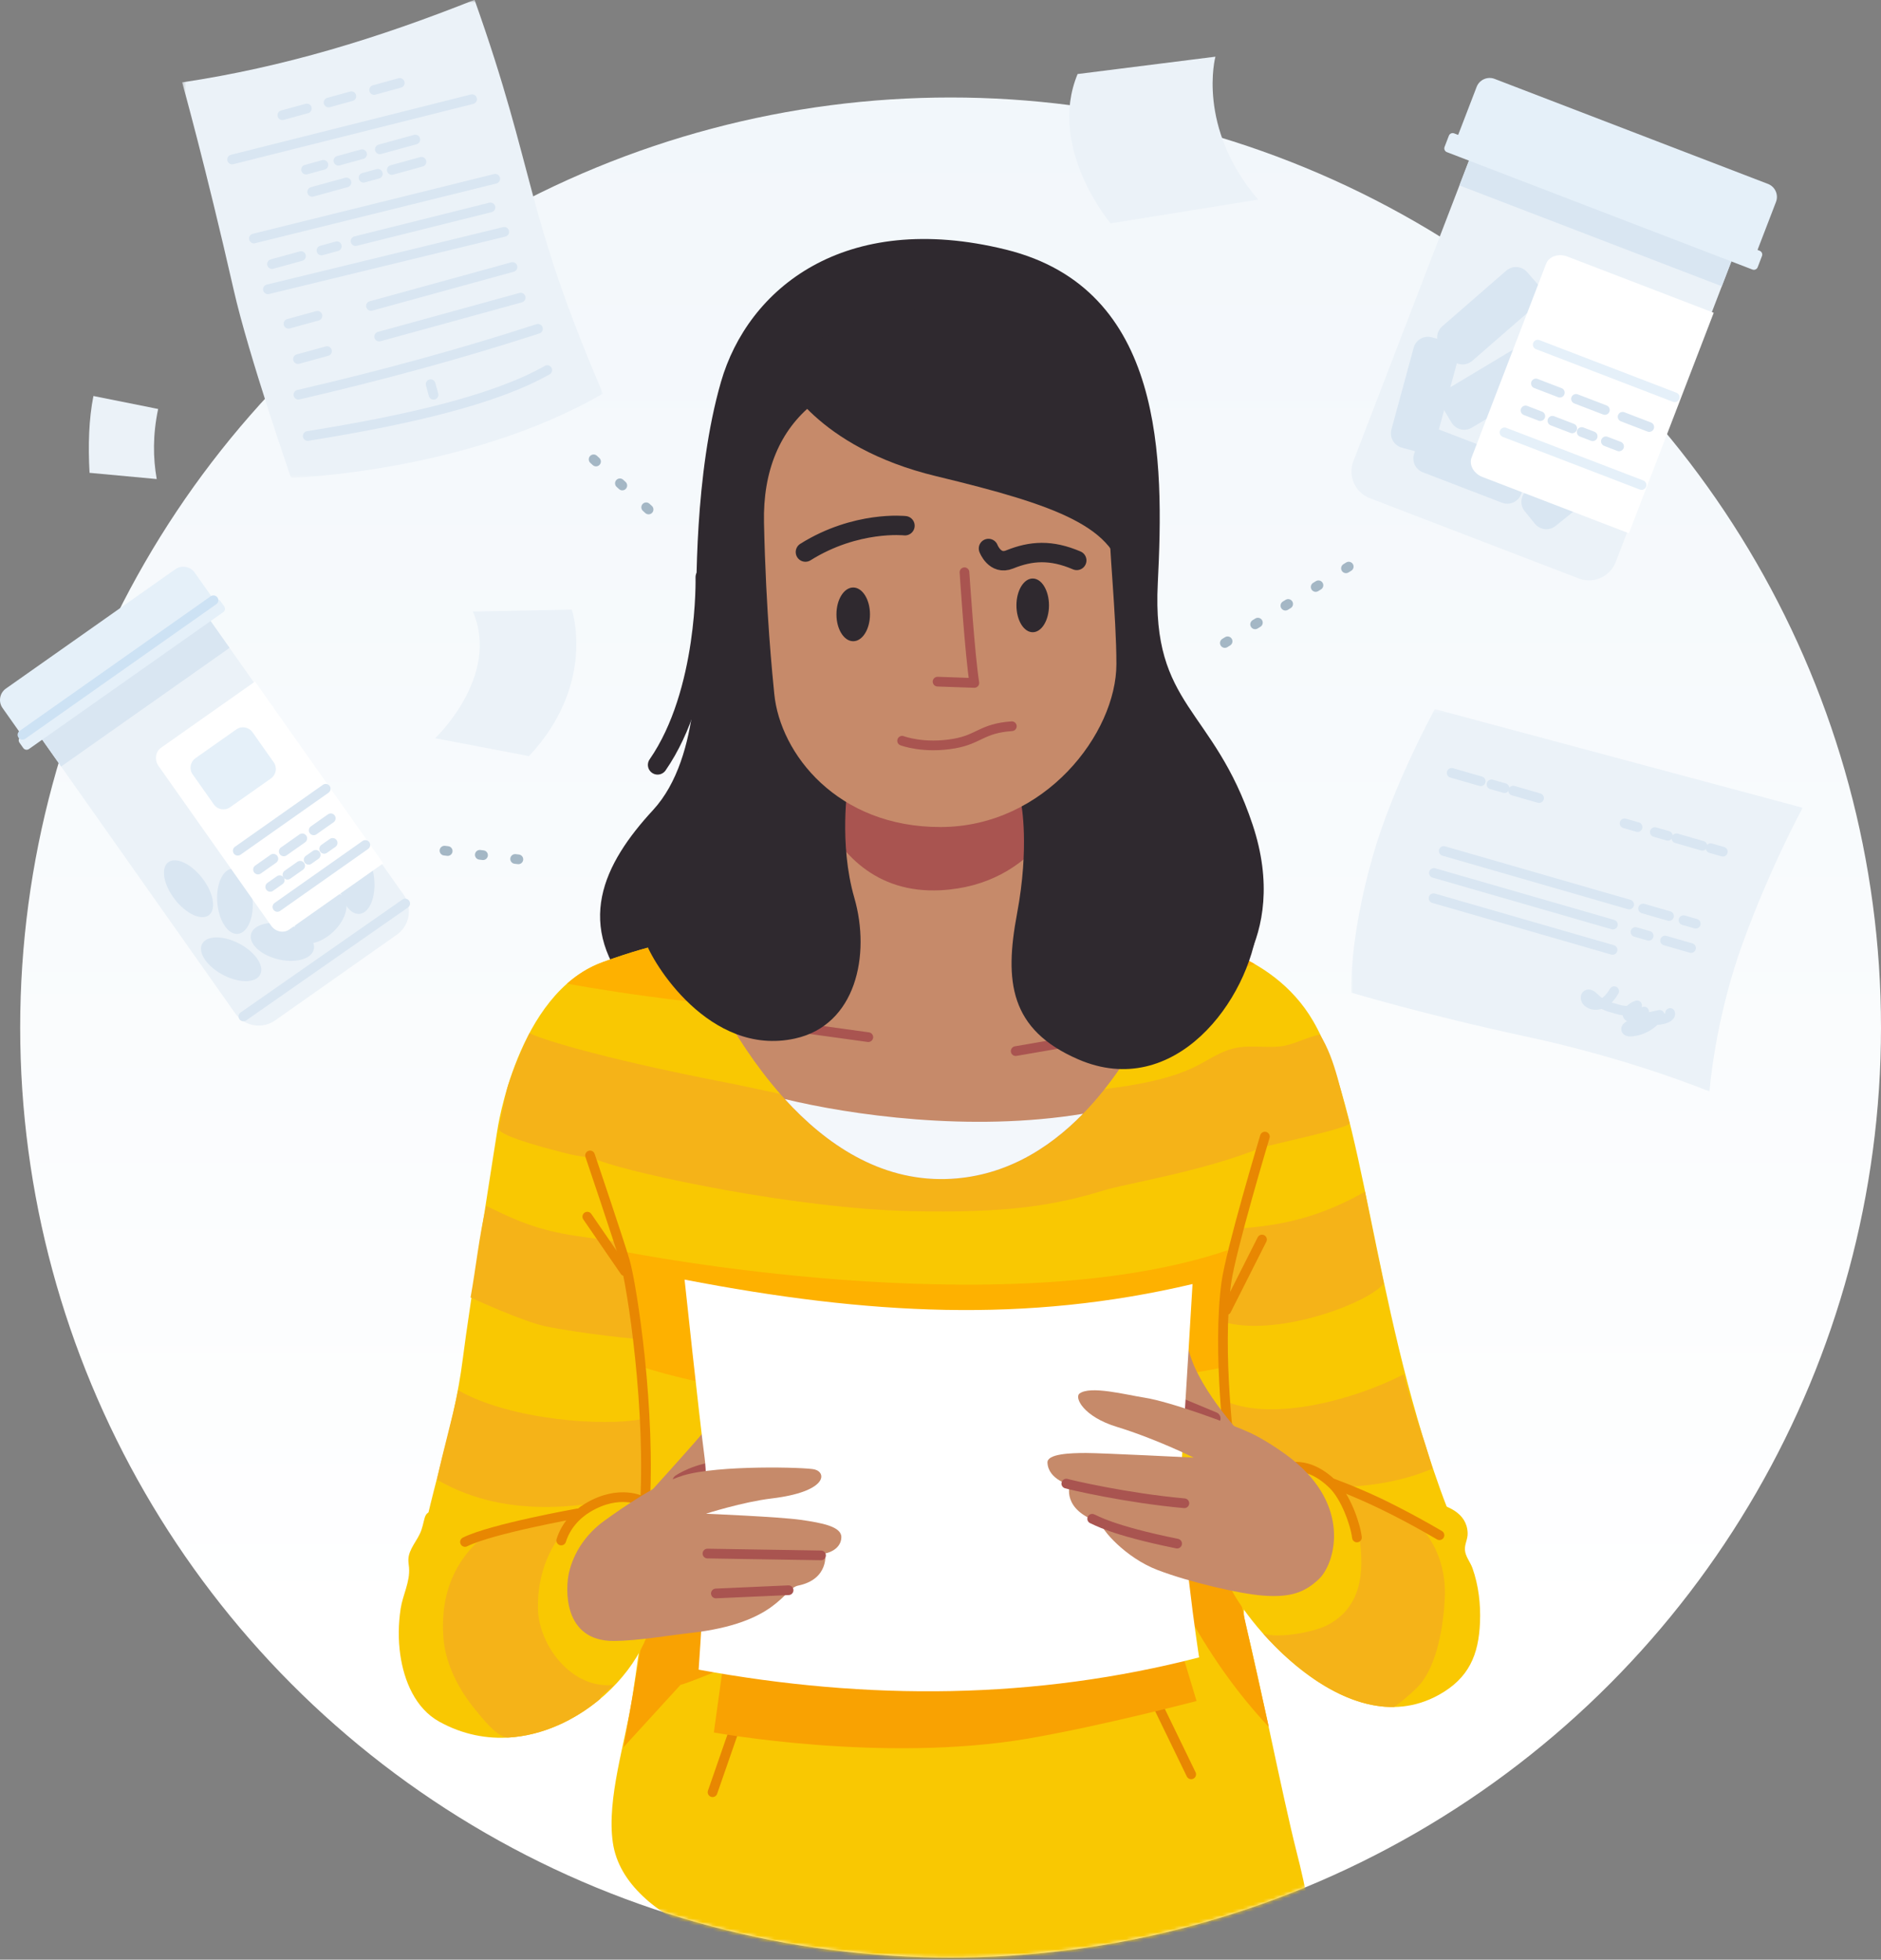 <?xml version="1.0" encoding="UTF-8"?>
<svg width="550px" height="573px" viewBox="0 0 550 573" version="1.1" xmlns="http://www.w3.org/2000/svg" xmlns:xlink="http://www.w3.org/1999/xlink">
    <rect x="0" y="0" width="550" height="573" fill="#808080" stroke="none"/>
    <!-- Generator: Sketch 49.3 (51167) - http://www.bohemiancoding.com/sketch -->
    <title>Company Illustration 2</title>
    <desc>Created with Sketch.</desc>
    <defs>
        <linearGradient x1="50%" y1="0%" x2="50%" y2="83.505%" id="linearGradient-1">
            <stop stop-color="#F2F7FB" offset="0%"></stop>
            <stop stop-color="#FFFFFF" offset="100%"></stop>
        </linearGradient>
        <ellipse id="path-2" cx="272.048" cy="271.945" rx="272.048" ry="271.945"></ellipse>
        <polygon id="path-4" points="0.24 0.447 313.646 0.447 313.646 321.171 0.24 321.171"></polygon>
        <polygon id="path-6" points="0.03 0.209 132.05 0.209 132.05 112.037 0.03 112.037"></polygon>
        <polygon id="path-8" points="0.331 0.632 123.376 0.632 123.376 140.428 0.331 140.428"></polygon>
    </defs>
    <g id="Company" stroke="none" stroke-width="1" fill="none" fill-rule="evenodd">
        <g id="&gt;1440px" transform="translate(-198, -2105)">
            <g id="Company-Illustration-2" transform="translate(198, 2104)">
                <g id="Group-8" transform="translate(5.903, 29.506)">
                    <mask id="mask-3" fill="white">
                        <use xlink:href="#path-2"></use>
                    </mask>
                    <use id="Oval" fill="url(#linearGradient-1)" xlink:href="#path-2"></use>
                    <g id="Body" mask="url(#mask-3)">
                        <g transform="translate(110.197, 41.308)">
                            <g id="Torso" transform="translate(0.984, 0)">
                                <path d="M238.315,223.043 C238.315,223.043 260.604,205.583 249.159,171.264 C237.713,136.945 219.64,136.945 221.447,100.82 C223.254,64.695 223.617,14.663 177.051,3.171 C129.637,-8.529 101.571,14.722 93.739,41.815 C85.909,68.909 86.511,103.228 86.511,111.658 C86.511,120.086 88.318,151.395 73.861,167.049 C59.404,182.703 50.368,200.766 68.439,221.237 C86.511,241.708 118.438,256.158 118.438,256.158 C118.438,256.158 167.232,262.781 170.847,261.576 C174.461,260.373 203.979,257.362 211.207,253.749 C218.436,250.137 238.315,223.043 238.315,223.043" id="Back-of-hair" fill="#2F292F"></path>
                                <g transform="translate(0.109, 204.383)">
                                    <mask id="mask-5" fill="white">
                                        <use xlink:href="#path-4"></use>
                                    </mask>
                                    <g id="Clip-87"></g>
                                    <path d="M220.481,320.954 C188.411,320.099 156.306,315.258 125.869,304.949 C106.687,298.453 65.511,288.925 61.997,264.557 C60.15,251.726 65.709,235.101 67.71,222.004 C73.326,185.252 71.794,181.71 70.313,180.369 C69.403,179.545 51.032,203.024 49.807,203.09 C39.307,203.649 39.524,224.12 29.234,226.281 C15.828,229.097 1.138,217.332 0.28,203.938 C-0.193,196.565 3.637,191.811 4.758,184.546 C7.944,163.887 15.52,143.952 18.115,123.2 C19.97,108.362 28.21,56.404 28.21,56.404 C28.21,56.404 33.937,16.308 58.915,7.174 C75.515,1.104 84.139,0.447 84.139,0.447 L181.471,11.233 L228.477,0.447 C228.477,0.447 254.412,3.029 266.812,24.437 C281.7,50.139 284.097,105.889 303.914,161.258 C308.986,175.43 315.584,187.195 313.109,202.465 C312.191,208.122 309.563,213.694 304.978,217.137 C297.669,222.626 287.313,221.532 278.712,218.433 C270.894,215.614 242.136,181.485 247.069,200.975 C251.094,216.874 257.792,250.937 261.814,266.836 C264.752,278.443 267.688,290.711 264.382,302.22 C258.435,322.921 237.833,321.416 220.481,320.954" id="Fill-86" fill="#F9C802" mask="url(#mask-5)"></path>
                                </g>
                            </g>
                            <g id="Shirt-Details" transform="translate(10.823, 204.573)">
                                <path d="M60.534,140.597 C49.875,142.697 22.439,140.935 7.052,132.127 C5.234,140.912 2.722,149.358 0.834,158.263 C22.295,170.716 46.164,165.683 60.927,162.502 C60.833,153.48 60.707,149.618 60.534,140.597" id="Fill-89" fill="#F5B318"></path>
                                <path d="M221.376,244.431 L200.338,201.071" id="Stroke-91" stroke="#E88702" stroke-width="2.837" stroke-linecap="round" stroke-linejoin="round"></path>
                                <path d="M81.427,249.652 L96.648,205.802" id="Stroke-93" stroke="#E88702" stroke-width="2.837" stroke-linecap="round" stroke-linejoin="round"></path>
                                <path d="M244.071,230.56 C235.701,221.658 227.97,211.109 220.99,198.625 L213.041,188.489 C213.041,188.489 214.411,181.639 216.056,180.818 C217.701,179.996 221.264,178.626 223.183,178.9 C225.102,179.174 235.792,182.461 236.614,183.009 C237.436,183.557 241.548,189.037 241.548,190.132 C241.548,191.227 235.623,192.784 235.623,192.784 L244.071,230.56 Z" id="Fill-95" fill="#F9A202"></path>
                                <path d="M231.78,112.413 C247.86,116.288 273.526,106.397 277.703,100.883 C274.792,87.473 272.541,75.868 272.192,74.063 C260.349,80.75 249.837,83.737 236.329,84.752 C232.842,85.014 230.485,107.652 231.474,110.219 C231.829,111.14 230.765,112.168 231.78,112.413" id="Fill-97" fill="#F5B318"></path>
                                <path d="M58.362,106.056 C57.75,100.583 55.57,95.348 54.639,89.944 C54.241,87.641 44.789,88.289 33.11,85.314 C25.624,83.406 20.056,80.507 15.246,78.217 C13.185,86.916 12.227,96.413 10.666,104.999 C10.666,104.999 25.967,112.07 32.637,113.431 C43.858,115.719 59.804,117.254 59.767,117.087 C58.768,112.493 58.875,110.642 58.362,106.056" id="Fill-99" fill="#F5B318"></path>
                                <path d="M56.184,91.706 C56.184,91.706 166.121,113.527 232.056,91.178 L230.472,125.49 C230.472,125.49 127.808,146.53 61.465,125.49 L56.184,91.706 Z" id="Fill-101" fill="#FEB100"></path>
                                <path d="M239.913,7.488 C229.141,1.299 218.747,0.258 218.747,0.258 L171.741,11.043 L74.41,0.258 C74.41,0.258 65.785,0.914 49.185,6.984 C45.295,8.407 41.872,10.581 38.865,13.237 C69.093,18.69 166.682,33.093 239.913,7.488" id="Fill-103" fill="#FEB100"></path>
                                <path d="M258.988,28.128 C254.919,28.906 251.413,31.163 247.304,31.588 C242.043,32.13 237.299,30.794 232.06,32.674 C228.463,33.964 225.304,36.229 221.841,37.846 C210.35,43.213 195.042,43.925 182.541,45.858 C169.662,47.849 156.7,49.319 143.696,50.187 C123.861,51.51 104.538,45.882 85.162,42.103 C45.848,34.437 29.666,28.823 27.928,27.688 C22.917,38.106 21.366,43.896 21.366,43.896 C21.366,43.896 19.753,51.336 18.92,55.542 C18.45,57.906 36.696,62.327 38.256,62.755 C42.151,63.827 45.117,63.754 48.899,65.174 C58.708,68.856 105.386,78.991 139.404,79.749 C167.237,80.372 181.123,78.197 195.924,73.655 C202.546,71.623 224.441,68.222 241.666,61.275 C243.734,60.441 268.163,55.473 267.7,53.972 C265.17,45.751 263.663,35.386 258.988,28.128" id="Fill-105" fill="#F5B318"></path>
                                <path d="M283.512,127.476 C268.109,135.328 245.288,140.979 231.924,135.515 C232.116,144.626 232.066,148.859 232.141,157.87 C247.324,160.27 272.294,163.516 291.933,155.03 C289.468,146.088 285.625,136.205 283.512,127.476" id="Fill-107" fill="#F5B318"></path>
                                <path d="M84.848,213.329 C84.848,213.329 75.244,217.402 72.043,218.273 L55.382,236.497 C55.382,236.497 61.277,204.021 61.277,201.113 C61.277,198.204 65.641,196.168 65.641,196.168 C65.641,196.168 71.17,196.168 74.662,195.587 C78.154,195.006 85.43,195.877 86.303,196.168 C87.175,196.459 84.848,211.584 84.848,211.584 L84.848,213.329 Z" id="Fill-109" fill="#F9A202"></path>
                            </g>
                            <g id="Detail-Lines" transform="translate(55.098, 261.618)" stroke-linecap="round" stroke-linejoin="round">
                                <path d="M17.226,110.981 C19.34,81.449 13.564,44.208 11.486,37.208 C9.552,30.686 1.33,6.417 1.33,6.417" id="Stroke-111" stroke="#E88702" stroke-width="2.837"></path>
                                <path d="M0.527,24.316 L11.486,40.254" id="Stroke-181" stroke="#E88702" stroke-width="2.837"></path>
                                <path d="M188.538,93.548 C188.538,93.548 184.604,63.993 187.381,43.614 C188.668,34.172 198.65,0.908 198.65,0.908" id="Stroke-113" stroke="#E88702" stroke-width="2.837"></path>
                                <path d="M197.807,31.004 L187.386,51.641" id="Stroke-171" stroke="#E88702" stroke-width="2.837"></path>
                            </g>
                            <g id="Paper" transform="translate(69.857, 303.909)">
                                <path d="M178.246,47.071 C178.246,47.071 165.144,33.431 161.868,21.972 C158.592,10.513 154.225,36.704 161.322,42.161 C168.419,47.617 178.246,47.071 178.246,47.071" id="Fill-115" fill="#C68A6A"></path>
                                <path d="M154.276,34.885 L169.031,41.03" id="Stroke-117" stroke="#A95450" stroke-width="3.783" stroke-linecap="round" stroke-linejoin="round"></path>
                                <path d="M0.721,66.364 C0.721,66.364 19.387,45.841 21.255,43.176 C23.12,40.51 24.454,50.905 24.454,51.704 C24.454,52.504 23.921,58.101 21.788,59.7 C19.655,61.3 20.188,63.698 18.055,64.497 C15.921,65.297 12.455,66.896 12.455,66.896 L0.721,66.364 Z" id="Fill-119" fill="#C68A6A"></path>
                                <path d="M25.84,110.703 L22.771,132.851 C22.771,132.851 72.292,141.932 114.834,134.601 C136.13,130.931 163.914,123.652 163.914,123.652 L156.413,98.777 L25.84,110.703 Z" id="Fill-121" fill="#F9A202"></path>
                                <path d="M12.578,59.346 C12.578,59.346 17.637,55.706 25.933,55.302" id="Stroke-123" stroke="#A95450" stroke-width="3.783" stroke-linecap="round" stroke-linejoin="round"></path>
                                <path d="M164.655,110.894 C164.655,110.894 158.483,71.078 159.611,53.176 C160.696,35.97 162.736,1.727 162.736,1.727 C114.065,13.209 68.087,10.806 14.211,0.434 C14.211,0.434 18.326,39.183 20.078,52.628 C21.83,66.074 18.326,114.479 18.326,114.479 C67.983,123.605 116.831,123.248 164.655,110.894" id="Fill-125" fill="#FFFFFF"></path>
                            </g>
                            <g id="Neck" transform="translate(84.615, 148.512)">
                                <path d="M38.735,8.062 L41.276,34.984 C41.276,34.984 40.259,53.27 20.438,54.795 L0.618,56.319 C0.618,56.319 26.618,127.72 75.836,126.419 C125.053,125.117 144.955,56.319 144.955,56.319 L125.134,55.303 C125.134,55.303 107.854,56.827 105.821,34.984 C103.788,13.142 103.28,0.951 103.28,0.951 L38.735,8.062 Z" id="Fill-127" fill="#C68A6A"></path>
                                <path d="M75.836,126.419 C92.408,125.98 105.653,117.885 115.938,107.344 C82.871,112.797 47.772,107.637 28.762,103.04 C40.761,116.226 56.506,126.93 75.836,126.419" id="Fill-129" fill="#F3F7FB"></path>
                                <path d="M96.269,89.017 C96.269,89.017 148.888,79.949 150.703,79.496" id="Stroke-131" stroke="#A95450" stroke-width="2.837" stroke-linecap="round" stroke-linejoin="round"></path>
                                <path d="M53.176,84.937 C53.176,84.937 12.49,79.369 10.676,78.916" id="Stroke-133" stroke="#A95450" stroke-width="2.837" stroke-linecap="round" stroke-linejoin="round"></path>
                                <path d="M104.603,27.019 C103.574,14.086 103.281,7.057 103.281,7.057 L38.735,14.169 L39.222,19.33 C44.683,30.72 55.06,42.99 74.334,41.978 C88.125,41.252 97.898,35.061 104.603,27.019" id="Fill-135" fill="#A95450"></path>
                            </g>
                            <g id="Long-hair" transform="translate(71.825, 98.353)">
                                <path d="M110.684,66.94 C110.684,66.94 113.152,79.277 109.449,99.018 C105.746,118.758 107.26,132.887 127.348,141.584 C155.505,153.773 177.342,124.31 179.811,102.102 C182.279,79.894 165.615,73.108 164.381,71.258 C163.146,69.407 143.396,60.771 140.927,60.154 C138.458,59.537 113.152,53.368 113.152,53.368 L110.684,66.94 Z" id="Fill-137" fill="#2F292F"></path>
                                <path d="M60.009,61.305 C60.009,61.305 57.278,78.432 61.881,94.366 C66.703,111.059 62.358,131.584 44.513,135.5 C19.534,140.98 2.591,113.08 0.717,106.842 C-1.155,100.604 11.952,88.129 11.952,88.129 C11.952,88.129 21.938,81.89 25.059,79.395 C28.178,76.9 42.534,58.81 42.534,58.81 L48.15,52.572 L60.009,61.305 Z" id="Fill-139" fill="#2F292F"></path>
                                <path d="M18.287,0.602 C18.287,0.602 19.106,34.188 4.354,55.487" id="Stroke-84" stroke="#2F292F" stroke-width="5.674" stroke-linecap="round" stroke-linejoin="round"></path>
                            </g>
                            <g id="Face" transform="translate(107.245, 19.671)">
                                <path d="M0.044,63.346 C0.632,90.078 2.555,108.267 3.045,113.342 C4.748,130.96 21.577,152.412 51.733,152.338 C82.216,152.264 103.088,124.891 103.088,104.676 C103.088,90.343 100.754,69.012 101.087,63.012 C101.421,57.013 98.753,20.349 58.069,18.016 C20.021,15.834 -0.624,33.016 0.044,63.346" id="Fill-141" fill="#C68A6A"></path>
                                <path d="M31.034,90.156 C31.034,94.494 28.84,98.009 26.132,98.009 C23.424,98.009 21.23,94.494 21.23,90.156 C21.23,85.817 23.424,82.301 26.132,82.301 C28.84,82.301 31.034,85.817 31.034,90.156" id="Fill-143" fill="#2F292F"></path>
                                <path d="M83.375,87.524 C83.375,91.862 81.245,95.378 78.618,95.378 C75.99,95.378 73.86,91.862 73.86,87.524 C73.86,83.185 75.99,79.669 78.618,79.669 C81.245,79.669 83.375,83.185 83.375,87.524" id="Fill-145" fill="#2F292F"></path>
                                <path d="M65.685,70.894 C65.685,70.894 67.553,75.852 71.854,74.105 C78.2,71.529 84.032,71.184 91.494,74.38" id="Stroke-157" stroke="#2F292F" stroke-width="5.674" stroke-linecap="round" stroke-linejoin="round"></path>
                                <path d="M41.263,64.235 C41.263,64.235 26.992,62.65 12.157,71.932" id="Stroke-159" stroke="#2F292F" stroke-width="5.674" stroke-linecap="round" stroke-linejoin="round"></path>
                                <path d="M58.665,77.84 C58.665,77.84 60.243,102.082 61.551,110.206 L50.798,109.827" id="Stroke-161" stroke="#A95450" stroke-width="2.837" stroke-linecap="round" stroke-linejoin="round"></path>
                                <path d="M40.437,127.107 C40.437,127.107 46.662,129.512 55.693,127.932 C62.968,126.659 63.751,123.472 72.512,122.865" id="Stroke-163" stroke="#A95450" stroke-width="2.837" stroke-linecap="round" stroke-linejoin="round"></path>
                                <path d="M5.57,20.726 C5.57,20.726 15.04,41.233 50.393,49.753 C85.746,58.27 103.543,64.654 105.091,80.65 C106.226,92.375 113.524,45.019 105.949,29.56 C98.373,14.101 81.643,-1.358 52.287,0.22 C22.931,1.797 9.358,12.839 5.57,20.726" id="Fill-169" fill="#2F292F"></path>
                            </g>
                            <g id="Hands" transform="translate(0, 336.366)">
                                <g id="Right-Hand" transform="translate(189.893, 0)">
                                    <path d="M52.903,56.028 C56.211,65.948 87.031,104.736 114.707,89.407 C123.54,84.513 126.361,77.679 126.756,68.228 C126.979,62.898 126.342,57.368 124.547,52.325 C123.918,50.559 122.459,48.909 122.35,46.983 C122.254,45.236 123.207,43.88 123.141,42.07 C122.717,30.192 100.433,32.635 91.993,30.168 C84.176,27.883 73.874,19.793 65.749,22.447 C49.656,27.705 50.989,50.29 52.903,56.028" id="Fill-147" fill="#F9C802"></path>
                                    <path d="M84.128,26.718 C83.574,26.508 84.225,29.13 85.258,29.979 C89.566,33.524 90.559,37.338 91.442,43.052 C93.101,53.797 91.935,63.908 82.139,68.998 C78.226,71.031 68.42,72.927 63.372,71.526 C72.683,82.001 86.93,93.186 101.634,92.945 C105.028,90.524 108.327,87.417 109.284,86.263 C114.368,80.131 116.08,68.854 116.468,61.064 C116.864,53.13 114.307,45.158 108.485,39.354 C101.05,31.944 95.34,30.954 84.128,26.718" id="Fill-149" fill="#F5B318"></path>
                                    <path d="M68.117,23.806 C74.576,20.827 80.275,24.409 83.878,28.01 C87.481,31.612 90.261,39.256 90.776,43.372" id="Stroke-151" stroke="#E88702" stroke-width="2.837" stroke-linecap="round" stroke-linejoin="round"></path>
                                    <path d="M83.878,27.616 C85.079,28.205 95.891,31.59 114.898,42.71" id="Stroke-153" stroke="#E88702" stroke-width="2.837" stroke-linecap="round" stroke-linejoin="round"></path>
                                    <path d="M73.352,21.794 C69.017,18.003 62.681,14.214 59.685,12.832 C53.839,10.135 36.214,3.662 28.661,2.495 C23.291,1.665 12.789,-1.117 9.643,1.303 C8.131,2.465 10.745,8.026 20.567,11.033 C31.997,14.534 43.049,20.022 43.049,20.022 C43.049,20.022 16.071,18.673 11.575,18.673 C7.078,18.673 0.146,18.889 0.281,21.504 C0.535,26.466 6.825,27.986 6.825,27.986 C6.825,27.986 4.209,35.458 15.922,39.07 C15.799,40.814 23.053,49.3 32.496,52.895 C41.938,56.49 56.339,59.813 63.077,60.352 C71.205,61.003 75.412,59.524 79.609,55.579 C84.207,51.254 88.993,35.473 73.352,21.794" id="Fill-155" fill="#C68A6A"></path>
                                    <path d="M5.791,27.619 C6.699,27.921 23.352,31.855 40.307,33.37" id="Stroke-165" stroke="#A95450" stroke-width="2.837" stroke-linecap="round" stroke-linejoin="round"></path>
                                    <path d="M13.36,37.908 C14.268,38.21 18.81,41.237 38.189,45.171" id="Stroke-167" stroke="#A95450" stroke-width="2.837" stroke-linecap="round" stroke-linejoin="round"></path>
                                </g>
                                <g id="Left-Hand" transform="translate(0, 22.621)">
                                    <path d="M74.697,43.781 C71.192,64.795 39.999,89.93 12.324,74.601 C5.319,70.721 2.017,62.595 0.937,55.03 C0.3,50.576 0.371,46.015 1.049,41.57 C1.667,37.528 3.824,33.776 3.501,29.584 C3.44,28.807 3.29,28.037 3.304,27.258 C3.364,24.09 6.049,21.632 7.093,18.64 C8.44,14.781 7.507,12.413 12.394,13.428 C17.175,14.422 21.462,16.329 26.451,16.492 C41.188,16.969 55.57,8.478 69.322,17.76 C76.981,22.929 77.291,31.296 75.581,39.546 C75.288,40.958 74.934,42.358 74.697,43.781" id="Fill-173" fill="#F9C802"></path>
                                    <path d="M38.439,16.011 C34.861,16.539 29.46,17.311 26.422,19.611 C16.966,26.769 12.568,37.287 13.552,50.073 C14.13,57.595 17.864,65.024 22.889,71.118 C24.695,73.309 29.348,79.438 32.565,79.249 C42.571,78.658 52.046,74.155 59.496,67.868 C58.853,67.057 64.231,63.748 63.154,63.862 C51.13,65.127 41.383,52.388 41.186,41.443 C40.992,30.671 45.36,21.726 50.766,17.029 C51.523,16.373 51.782,16.533 53.518,14.197 C49.504,14.26 52.77,11.829 49.19,13.918 C46.131,15.702 41.907,15.499 38.439,16.011" id="Fill-175" fill="#F5B318"></path>
                                    <path d="M71.802,10.166 C71.802,10.166 65.082,6.454 55.746,12.053 C52.245,14.153 49.28,17.505 48,21.639" id="Stroke-177" stroke="#E88702" stroke-width="2.837" stroke-linecap="round" stroke-linejoin="round"></path>
                                    <path d="M50.243,31.14 C51.641,25.001 55.399,19.66 60.489,15.951 C65.963,11.963 76.35,4.848 83.614,2.639 C93.897,-0.489 119.539,0.209 122.066,0.852 C125.729,1.783 125.729,7.403 109.547,9.343 C101.007,10.367 90.32,13.811 90.32,13.811 C90.32,13.811 111.782,14.705 118.041,15.599 C124.301,16.493 129.832,17.553 129.911,20.589 C129.956,22.306 128.807,24.593 125.196,25.431 C125.196,25.431 126.379,32.953 117.272,34.826 C112.96,35.714 111.38,45.801 85.849,48.669 C79.328,49.401 70.619,50.952 63.46,51.009 C48.274,51.129 49.291,35.319 50.243,31.14" id="Fill-179" fill="#C68A6A"></path>
                                    <path d="M123.968,25.992 L90.758,25.458" id="Stroke-183" stroke="#A95450" stroke-width="2.837" stroke-linecap="round" stroke-linejoin="round"></path>
                                    <path d="M114.483,36.177 L93.218,37.123" id="Stroke-185" stroke="#A95450" stroke-width="2.837" stroke-linecap="round" stroke-linejoin="round"></path>
                                    <path d="M52.795,13.711 C52.795,13.711 27.577,18.211 19.865,22.066" id="Stroke-187" stroke="#E88702" stroke-width="2.837" stroke-linecap="round" stroke-linejoin="round"></path>
                                </g>
                            </g>
                        </g>
                    </g>
                </g>
                <g id="Page-1">
                    <g id="Background">
                        <g id="Doctor's-note" transform="translate(394.544, 207.524)">
                            <g id="Group-5" transform="translate(0.511, 0.605)">
                                <mask id="mask-7" fill="white">
                                    <use xlink:href="#path-6"></use>
                                </mask>
                                <g id="Clip-4"></g>
                                <path d="M24.492,0.209 C24.492,0.209 12.349,22.264 6.435,42.882 C-0.763,67.974 0.059,83.11 0.059,83.11 C0.059,83.11 21.526,89.589 51.573,96.047 C82.48,102.689 104.789,112.037 104.789,112.037 C104.789,112.037 106.302,91.192 114.544,68.546 C122.787,45.901 132.051,29.063 132.051,29.063 L24.492,0.209 Z" id="Fill-3" fill="#EBF2F8" mask="url(#mask-7)"></path>
                            </g>
                            <path d="M77.437,83.296 C76.609,84.673 75.602,86.014 74.184,86.772 C72.767,87.528 70.857,87.557 69.675,86.468 C69.071,85.914 68.789,84.792 69.482,84.353 C70.194,83.906 71.04,84.628 71.633,85.223 C73.017,86.611 74.777,87.594 76.67,88.085 C78.314,88.512 79.972,89.219 81.702,88.955 C82.683,88.806 83.661,88.302 84.134,87.43 C83.299,87.714 82.532,88.197 81.916,88.829 C81.441,89.317 81.074,90.158 81.572,90.621 C81.987,91.007 82.654,90.792 83.17,90.557 C84.026,90.166 84.88,89.776 85.735,89.385 C85.493,89.541 85.252,89.697 85.011,89.854 C85.481,89.964 86.01,89.697 86.203,89.256 C85.593,89.368 85.018,89.666 84.577,90.101 C84.424,90.252 84.281,90.433 84.262,90.645 C84.232,90.979 84.529,91.269 84.853,91.353 C85.177,91.436 85.519,91.364 85.845,91.292 C87.465,90.934 89.085,90.576 90.704,90.217 C88.861,93.033 85.646,94.902 82.287,95.115 C81.723,95.15 80.981,94.997 80.918,94.434 C80.872,94.027 81.24,93.704 81.584,93.481 C82.777,92.708 84.138,92.193 85.545,91.98 C88.004,91.611 90.658,92.135 92.895,91.052 C93.438,90.789 94.006,90.243 93.797,89.678" id="Stroke-6" stroke="#D9E6F2" stroke-width="2.837" stroke-linecap="round" stroke-linejoin="round"></path>
                            <path d="M84.275,35.313 C83.012,34.947 81.749,34.583 80.486,34.219" id="Stroke-8" stroke="#D9E6F2" stroke-width="2.837" stroke-linecap="round" stroke-linejoin="round"></path>
                            <path d="M93.118,37.864 C91.855,37.499 90.592,37.135 89.328,36.77" id="Stroke-10" stroke="#D9E6F2" stroke-width="2.837" stroke-linecap="round" stroke-linejoin="round"></path>
                            <path d="M103.225,40.78 C100.697,40.052 98.171,39.322 95.644,38.593" id="Stroke-12" stroke="#D9E6F2" stroke-width="2.837" stroke-linecap="round" stroke-linejoin="round"></path>
                            <path d="M109.219,42.51 C108.026,42.166 106.834,41.821 105.641,41.477" id="Stroke-14" stroke="#D9E6F2" stroke-width="2.837" stroke-linecap="round" stroke-linejoin="round"></path>
                            <path d="M38.415,21.915 C37.151,21.551 31.184,19.829 29.922,19.464" id="Stroke-16" stroke="#D9E6F2" stroke-width="2.837" stroke-linecap="round" stroke-linejoin="round"></path>
                            <path d="M45.367,23.921 L41.576,22.828" id="Stroke-18" stroke="#D9E6F2" stroke-width="2.837" stroke-linecap="round" stroke-linejoin="round"></path>
                            <path d="M55.473,26.838 C52.946,26.109 50.419,25.379 47.893,24.651" id="Stroke-20" stroke="#D9E6F2" stroke-width="2.837" stroke-linecap="round" stroke-linejoin="round"></path>
                            <path d="M93.474,61.317 C90.948,60.588 88.421,59.858 85.895,59.13" id="Stroke-22" stroke="#D9E6F2" stroke-width="2.837" stroke-linecap="round" stroke-linejoin="round"></path>
                            <path d="M99.905,70.677 C97.377,69.949 94.851,69.219 92.325,68.49" id="Stroke-24" stroke="#D9E6F2" stroke-width="2.837" stroke-linecap="round" stroke-linejoin="round"></path>
                            <path d="M87.516,67.102 C84.989,66.374 86.195,66.722 83.668,65.991" id="Stroke-26" stroke="#D9E6F2" stroke-width="2.837" stroke-linecap="round" stroke-linejoin="round"></path>
                            <path d="M77.062,63.824 C74.536,63.095 27.257,49.451 24.731,48.723" id="Stroke-28" stroke="#D9E6F2" stroke-width="2.837" stroke-linecap="round" stroke-linejoin="round"></path>
                            <path d="M76.961,71.221 C74.434,70.492 27.156,56.849 24.628,56.12" id="Stroke-30" stroke="#D9E6F2" stroke-width="2.837" stroke-linecap="round" stroke-linejoin="round"></path>
                            <path d="M81.818,57.952 C79.29,57.224 30.121,43.036 27.595,42.306" id="Stroke-32" stroke="#D9E6F2" stroke-width="2.837" stroke-linecap="round" stroke-linejoin="round"></path>
                            <path d="M101.287,63.57 C100.094,63.226 98.902,62.881 97.709,62.538" id="Stroke-34" stroke="#D9E6F2" stroke-width="2.837" stroke-linecap="round" stroke-linejoin="round"></path>
                        </g>
                        <g id="Rx" transform="translate(0, 166.216)">
                            <path d="M116.037,108.081 L80.445,133.152 C76.691,135.797 71.454,134.89 68.808,131.137 L8.192,45.176 L57.436,10.488 L118.052,96.45 C120.698,100.202 119.792,105.436 116.037,108.081" id="Fill-36" fill="#EBF2F8"></path>
                            <path d="M69.611,110.518 C74.353,112.885 77.29,116.93 76.172,119.554 C75.055,122.18 70.305,122.388 65.564,120.023 C60.822,117.657 57.885,113.611 59.002,110.987 C60.12,108.363 64.869,108.152 69.611,110.518" id="Fill-38" fill="#D9E6F2"></path>
                            <path d="M63.51,98.287 C63.208,93.021 65.287,88.768 68.152,88.789 C71.018,88.811 73.586,93.098 73.887,98.365 C74.189,103.632 72.111,107.884 69.245,107.864 C66.379,107.842 63.811,103.554 63.51,98.287" id="Fill-40" fill="#D9E6F2"></path>
                            <path d="M99.098,92.451 C98.796,87.184 100.874,82.932 103.74,82.952 C106.606,82.974 109.173,87.262 109.475,92.528 C109.777,97.795 107.699,102.048 104.833,102.027 C101.968,102.005 99.399,97.718 99.098,92.451" id="Fill-42" fill="#D9E6F2"></path>
                            <path d="M51.145,97.791 C47.838,93.54 46.941,88.688 49.14,86.953 C51.341,85.219 55.805,87.259 59.112,91.51 C62.419,95.761 63.316,100.612 61.116,102.347 C58.917,104.082 54.452,102.042 51.145,97.791" id="Fill-44" fill="#D9E6F2"></path>
                            <path d="M81.849,115.399 C76.751,114.332 72.938,111.134 73.333,108.257 C73.728,105.381 78.182,103.914 83.28,104.982 C88.379,106.049 92.192,109.246 91.797,112.123 C91.401,115 86.948,116.467 81.849,115.399" id="Fill-46" fill="#D9E6F2"></path>
                            <path d="M97.388,107.287 C93.72,110.727 89.113,111.712 87.099,109.488 C85.085,107.263 86.426,102.67 90.094,99.231 C93.763,95.791 98.369,94.806 100.383,97.031 C102.397,99.255 101.056,103.846 97.388,107.287" id="Fill-48" fill="#D9E6F2"></path>
                            <path d="M17.873,58.905 C17.887,58.895 17.903,58.888 17.917,58.88 L67.119,24.22 L57.891,11.133 L8.647,45.821 L17.873,58.905 Z" id="Fill-50" fill="#D9E6F2"></path>
                            <path d="M71.172,131.986 L118.473,98.972" id="Stroke-52" stroke="#D9E6F2" stroke-width="2.837" stroke-linecap="round" stroke-linejoin="round"></path>
                            <path d="M74.576,34.059 L47.1,53.415 C45.442,54.583 45.111,56.991 46.364,58.767 L79.293,105.465 C80.545,107.242 82.926,107.74 84.583,106.572 L112.06,87.217 L74.576,34.059 Z" id="Fill-54" fill="#FFFFFF"></path>
                            <path d="M69.52,83.534 L95.235,65.419" id="Stroke-56" stroke="#D9E6F2" stroke-width="2.837" stroke-linecap="round" stroke-linejoin="round"></path>
                            <path d="M81.106,99.964 L106.821,81.85" id="Stroke-58" stroke="#D9E6F2" stroke-width="2.837" stroke-linecap="round" stroke-linejoin="round"></path>
                            <path d="M91.717,77.575 C93.383,76.401 95.049,75.227 96.715,74.053" id="Stroke-60" stroke="#D9E6F2" stroke-width="2.837" stroke-linecap="round" stroke-linejoin="round"></path>
                            <path d="M82.971,83.736 C84.776,82.463 86.58,81.193 88.385,79.922" id="Stroke-62" stroke="#D9E6F2" stroke-width="2.837" stroke-linecap="round" stroke-linejoin="round"></path>
                            <path d="M75.443,89.038 C76.939,87.984 78.436,86.931 79.932,85.876" id="Stroke-64" stroke="#D9E6F2" stroke-width="2.837" stroke-linecap="round" stroke-linejoin="round"></path>
                            <path d="M94.786,82.99 L97.261,81.246" id="Stroke-66" stroke="#D9E6F2" stroke-width="2.837" stroke-linecap="round" stroke-linejoin="round"></path>
                            <path d="M90.247,86.187 C90.935,85.702 91.622,85.219 92.311,84.734" id="Stroke-68" stroke="#D9E6F2" stroke-width="2.837" stroke-linecap="round" stroke-linejoin="round"></path>
                            <path d="M84.058,90.547 C85.297,89.675 86.535,88.803 87.772,87.93" id="Stroke-70" stroke="#D9E6F2" stroke-width="2.837" stroke-linecap="round" stroke-linejoin="round"></path>
                            <path d="M79.013,94.101 C79.937,93.45 80.861,92.799 81.786,92.148" id="Stroke-72" stroke="#D9E6F2" stroke-width="2.837" stroke-linecap="round" stroke-linejoin="round"></path>
                            <path d="M61.524,15.786 L11.983,50.684 C10.155,51.972 7.606,51.53 6.319,49.704 L0.738,41.79 C-0.549,39.964 -0.108,37.417 1.719,36.129 L51.262,1.231 C53.088,-0.056 55.637,0.385 56.925,2.211 L62.505,10.125 C63.793,11.951 63.352,14.499 61.524,15.786" id="Fill-74" fill="#E5F0F9"></path>
                            <path d="M79.213,62.41 L67.268,70.824 C65.734,71.904 63.615,71.538 62.535,70.005 L56.333,61.209 C55.252,59.677 55.62,57.559 57.153,56.48 L69.098,48.064 C70.631,46.984 72.751,47.352 73.831,48.884 L80.033,57.678 C81.114,59.211 80.747,61.329 79.213,62.41" id="Fill-76" fill="#E5F0F9"></path>
                            <path d="M65.286,13.769 L8.459,53.8 C7.925,54.175 7.181,54.047 6.805,53.513 L5.686,51.927 C5.311,51.394 5.439,50.65 5.972,50.274 L62.8,10.244 C63.333,9.868 64.078,9.997 64.453,10.529 L65.572,12.116 C65.948,12.649 65.819,13.393 65.286,13.769" id="Fill-78" fill="#E5F0F9"></path>
                            <path d="M6.569,49.643 L62.418,10.302" id="Stroke-80" stroke="#CDE2F4" stroke-width="2.837" stroke-linecap="round" stroke-linejoin="round"></path>
                        </g>
                        <g id="Rx-2" transform="translate(394.544, 23.605)">
                            <path d="M67.094,146.543 L5.967,123.056 C1.679,121.409 -0.48,116.554 1.169,112.27 L38.508,15.192 L115.225,44.67 L77.886,141.747 C76.238,146.032 71.381,148.191 67.094,146.543" id="Fill-189" fill="#EBF2F8"></path>
                            <path d="M54.248,130.535 L51.26,126.844 C49.768,125 50.055,122.271 51.901,120.779 L71.197,105.178 C73.042,103.687 75.772,103.975 77.265,105.819 L80.253,109.51 C81.745,111.353 81.457,114.083 79.612,115.575 L60.316,131.176 C58.471,132.668 55.74,132.379 54.248,130.535" id="Fill-191" fill="#D9E6F2"></path>
                            <path d="M19.003,109.92 L20.708,105.488 C21.559,103.273 24.068,102.159 26.283,103.01 L49.45,111.911 C51.665,112.762 52.779,115.269 51.929,117.483 L50.224,121.916 C49.372,124.129 46.864,125.244 44.648,124.392 L21.482,115.491 C19.267,114.64 18.152,112.133 19.003,109.92" id="Fill-193" fill="#D9E6F2"></path>
                            <path d="M29.895,100.967 L27.453,96.894 C26.232,94.86 26.9,92.198 28.935,90.98 L50.225,78.227 C52.26,77.009 54.922,77.676 56.142,79.709 L58.584,83.783 C59.804,85.817 59.136,88.478 57.102,89.698 L35.813,102.449 C33.777,103.668 31.114,103.001 29.895,100.967" id="Fill-195" fill="#D9E6F2"></path>
                            <path d="M19.92,109.527 L15.336,108.282 C13.047,107.659 11.682,105.278 12.304,102.989 L18.814,79.051 C19.436,76.762 21.819,75.399 24.109,76.021 L28.693,77.267 C30.983,77.889 32.347,80.269 31.725,82.558 L25.216,106.497 C24.592,108.785 22.21,110.148 19.92,109.527" id="Fill-197" fill="#D9E6F2"></path>
                            <path d="M29.861,82.477 L26.743,78.895 C25.185,77.106 25.375,74.368 27.165,72.813 L45.888,56.527 C47.679,54.971 50.417,55.16 51.974,56.95 L55.093,60.532 C56.652,62.321 56.462,65.058 54.671,66.615 L35.948,82.899 C34.158,84.457 31.419,84.267 29.861,82.477" id="Fill-199" fill="#D9E6F2"></path>
                            <path d="M32.193,31.611 C32.214,31.62 32.234,31.631 32.255,31.64 L108.908,61.093 L114.838,45.676 L38.121,16.198 L32.193,31.611 Z" id="Fill-201" fill="#D9E6F2"></path>
                            <path d="M106.544,68.848 L63.738,52.401 C61.157,51.409 58.366,52.36 57.537,54.515 L35.752,111.154 C34.923,113.309 36.357,115.884 38.939,116.876 L81.745,133.323 L106.544,68.848 Z" id="Fill-203" fill="#FFFFFF"></path>
                            <path d="M55.086,78.167 L95.148,93.56" id="Stroke-205" stroke="#E5F0F9" stroke-width="2.837" stroke-linecap="round" stroke-linejoin="round"></path>
                            <path d="M45.375,103.816 L85.437,119.209" id="Stroke-207" stroke="#E5F0F9" stroke-width="2.837" stroke-linecap="round" stroke-linejoin="round"></path>
                            <path d="M79.905,99.264 C82.5,100.262 85.096,101.258 87.691,102.257" id="Stroke-209" stroke="#D9E6F2" stroke-width="2.837" stroke-linecap="round" stroke-linejoin="round"></path>
                            <path d="M66.28,94.029 C69.091,95.11 71.903,96.19 74.715,97.27" id="Stroke-211" stroke="#D9E6F2" stroke-width="2.837" stroke-linecap="round" stroke-linejoin="round"></path>
                            <path d="M54.552,89.523 L61.545,92.21" id="Stroke-213" stroke="#D9E6F2" stroke-width="2.837" stroke-linecap="round" stroke-linejoin="round"></path>
                            <path d="M75.01,106.437 C76.295,106.93 77.581,107.424 78.866,107.918" id="Stroke-215" stroke="#D9E6F2" stroke-width="2.837" stroke-linecap="round" stroke-linejoin="round"></path>
                            <path d="M67.939,103.72 C69.011,104.132 70.083,104.543 71.152,104.955" id="Stroke-217" stroke="#D9E6F2" stroke-width="2.837" stroke-linecap="round" stroke-linejoin="round"></path>
                            <path d="M59.379,100.43 C61.308,101.171 63.236,101.911 65.164,102.653" id="Stroke-219" stroke="#D9E6F2" stroke-width="2.837" stroke-linecap="round" stroke-linejoin="round"></path>
                            <path d="M51.518,97.41 C52.957,97.963 54.398,98.516 55.837,99.07" id="Stroke-221" stroke="#D9E6F2" stroke-width="2.837" stroke-linecap="round" stroke-linejoin="round"></path>
                            <path d="M113.699,53.854 L33.753,23.136 C31.667,22.335 30.617,19.973 31.418,17.887 L37.223,2.796 C38.025,0.71 40.389,-0.341 42.476,0.461 L122.422,31.18 C124.507,31.982 125.558,34.344 124.756,36.43 L118.952,51.52 C118.15,53.606 115.786,54.657 113.699,53.854" id="Fill-223" fill="#E5F0F9"></path>
                            <path d="M117.863,56.21 L28.525,21.883 C27.916,21.648 27.609,20.96 27.843,20.351 L29.104,17.072 C29.338,16.463 30.028,16.157 30.638,16.391 L119.975,50.718 C120.585,50.952 120.891,51.641 120.656,52.25 L119.396,55.528 C119.161,56.137 118.472,56.444 117.863,56.21" id="Fill-225" fill="#E5F0F9"></path>
                        </g>
                        <g id="Lined-Paper" transform="translate(52.147, 0)">
                            <g id="Group-229" transform="translate(0.779, 0.313)">
                                <mask id="mask-9" fill="white">
                                    <use xlink:href="#path-8"></use>
                                </mask>
                                <g id="Clip-228"></g>
                                <path d="M123.376,115.77 C83.562,138.837 32.176,140.428 32.176,140.428 C32.176,140.428 19.787,104.716 15.429,85.548 C7.111,48.958 0.331,24.774 0.331,24.774 C30.179,20.296 57.526,11.884 85.833,0.632 C103.91,51.483 100.277,61.97 123.376,115.77" id="Fill-227" fill="#EBF2F8" mask="url(#mask-9)"></path>
                            </g>
                            <path d="M57.245,27.307 C59.743,26.62 62.24,25.934 64.738,25.246" id="Stroke-230" stroke="#D9E6F2" stroke-width="2.837" stroke-linecap="round" stroke-linejoin="round"></path>
                            <path d="M43.925,30.971 C46.145,30.361 48.365,29.75 50.585,29.14" id="Stroke-232" stroke="#D9E6F2" stroke-width="2.837" stroke-linecap="round" stroke-linejoin="round"></path>
                            <path d="M30.417,34.687 C32.803,34.031 35.19,33.373 37.577,32.718" id="Stroke-234" stroke="#D9E6F2" stroke-width="2.837" stroke-linecap="round" stroke-linejoin="round"></path>
                            <path d="M15.731,47.633 L85.897,30.002" id="Stroke-236" stroke="#D9E6F2" stroke-width="2.837" stroke-linecap="round" stroke-linejoin="round"></path>
                            <path d="M22.093,70.74 L92.66,53.273" id="Stroke-238" stroke="#D9E6F2" stroke-width="2.837" stroke-linecap="round" stroke-linejoin="round"></path>
                            <path d="M26.183,85.595 L95.291,68.792" id="Stroke-240" stroke="#D9E6F2" stroke-width="2.837" stroke-linecap="round" stroke-linejoin="round"></path>
                            <path d="M35.112,116.409 C59.33,110.8 82.733,104.429 105.151,97.143" id="Stroke-242" stroke="#D9E6F2" stroke-width="2.837" stroke-linecap="round" stroke-linejoin="round"></path>
                            <path d="M37.828,128.483 C67.51,123.732 92.748,117.808 107.867,109.218" id="Stroke-244" stroke="#D9E6F2" stroke-width="2.837" stroke-linecap="round" stroke-linejoin="round"></path>
                            <path d="M58.915,44.663 C62.376,43.711 65.837,42.759 69.298,41.807" id="Stroke-246" stroke="#D9E6F2" stroke-width="2.837" stroke-linecap="round" stroke-linejoin="round"></path>
                            <path d="M46.801,47.995 L53.723,46.09" id="Stroke-248" stroke="#D9E6F2" stroke-width="2.837" stroke-linecap="round" stroke-linejoin="round"></path>
                            <path d="M37.343,50.596 C39.035,50.131 40.726,49.666 42.418,49.2" id="Stroke-250" stroke="#D9E6F2" stroke-width="2.837" stroke-linecap="round" stroke-linejoin="round"></path>
                            <path d="M62.418,50.698 L71.089,48.313" id="Stroke-252" stroke="#D9E6F2" stroke-width="2.837" stroke-linecap="round" stroke-linejoin="round"></path>
                            <path d="M54.158,52.97 C55.549,52.587 56.939,52.204 58.331,51.822" id="Stroke-254" stroke="#D9E6F2" stroke-width="2.837" stroke-linecap="round" stroke-linejoin="round"></path>
                            <path d="M39.135,57.102 C42.473,56.183 45.811,55.266 49.15,54.347" id="Stroke-256" stroke="#D9E6F2" stroke-width="2.837" stroke-linecap="round" stroke-linejoin="round"></path>
                            <path d="M73.768,113.339 L74.621,116.433" id="Stroke-258" stroke="#D9E6F2" stroke-width="2.837" stroke-linecap="round" stroke-linejoin="round"></path>
                            <path d="M27.392,78.215 L35.868,75.884" id="Stroke-260" stroke="#D9E6F2" stroke-width="2.837" stroke-linecap="round" stroke-linejoin="round"></path>
                            <path d="M32.199,95.67 L40.675,93.338" id="Stroke-262" stroke="#D9E6F2" stroke-width="2.837" stroke-linecap="round" stroke-linejoin="round"></path>
                            <path d="M56.326,90.46 L97.706,79.078" id="Stroke-264" stroke="#D9E6F2" stroke-width="2.837" stroke-linecap="round" stroke-linejoin="round"></path>
                            <path d="M34.982,105.996 L43.458,103.665" id="Stroke-266" stroke="#D9E6F2" stroke-width="2.837" stroke-linecap="round" stroke-linejoin="round"></path>
                            <path d="M58.717,99.413 L100.098,88.031" id="Stroke-268" stroke="#D9E6F2" stroke-width="2.837" stroke-linecap="round" stroke-linejoin="round"></path>
                            <path d="M41.851,74.238 L46.338,73.004" id="Stroke-270" stroke="#D9E6F2" stroke-width="2.837" stroke-linecap="round" stroke-linejoin="round"></path>
                            <path d="M51.822,71.496 L91.261,61.648" id="Stroke-272" stroke="#D9E6F2" stroke-width="2.837" stroke-linecap="round" stroke-linejoin="round"></path>
                        </g>
                        <g id="Dotted-Lines" transform="translate(129.875, 134.743)" stroke="#A4B7C5" stroke-dasharray="0.946,9.457" stroke-linecap="round" stroke-linejoin="round" stroke-width="2.837">
                            <path d="M228.266,54.271 L264.868,31.699" id="Stroke-276"></path>
                            <path d="M0.088,114.985 L26.567,118.098" id="Stroke-278"></path>
                            <path d="M43.699,0.565 L61.611,16.91" id="Stroke-280"></path>
                        </g>
                        <g id="Paper" transform="translate(25.581, 16.72)" fill="#EBF2F8">
                            <path d="M1.735,100.07 L20.658,103.866 C19.06,111.485 19.159,118.186 20.243,124.354 L0.602,122.533 C0.153,114.416 0.398,106.827 1.735,100.07" id="Fill-282"></path>
                            <path d="M112.684,163.087 L141.613,162.527 C141.613,162.527 148.966,184.124 129.089,205.376 L101.65,200.13 C101.65,200.13 120.832,182.081 112.684,163.087" id="Fill-274"></path>
                            <path d="M299.15,49.589 C299.15,49.589 280.524,27.563 289.509,5.927 L329.807,0.853 C329.807,0.853 324.193,21.428 342.285,42.643 L299.15,49.589 Z" id="Fill-1"></path>
                        </g>
                    </g>
                </g>
            </g>
        </g>
    </g>
</svg>